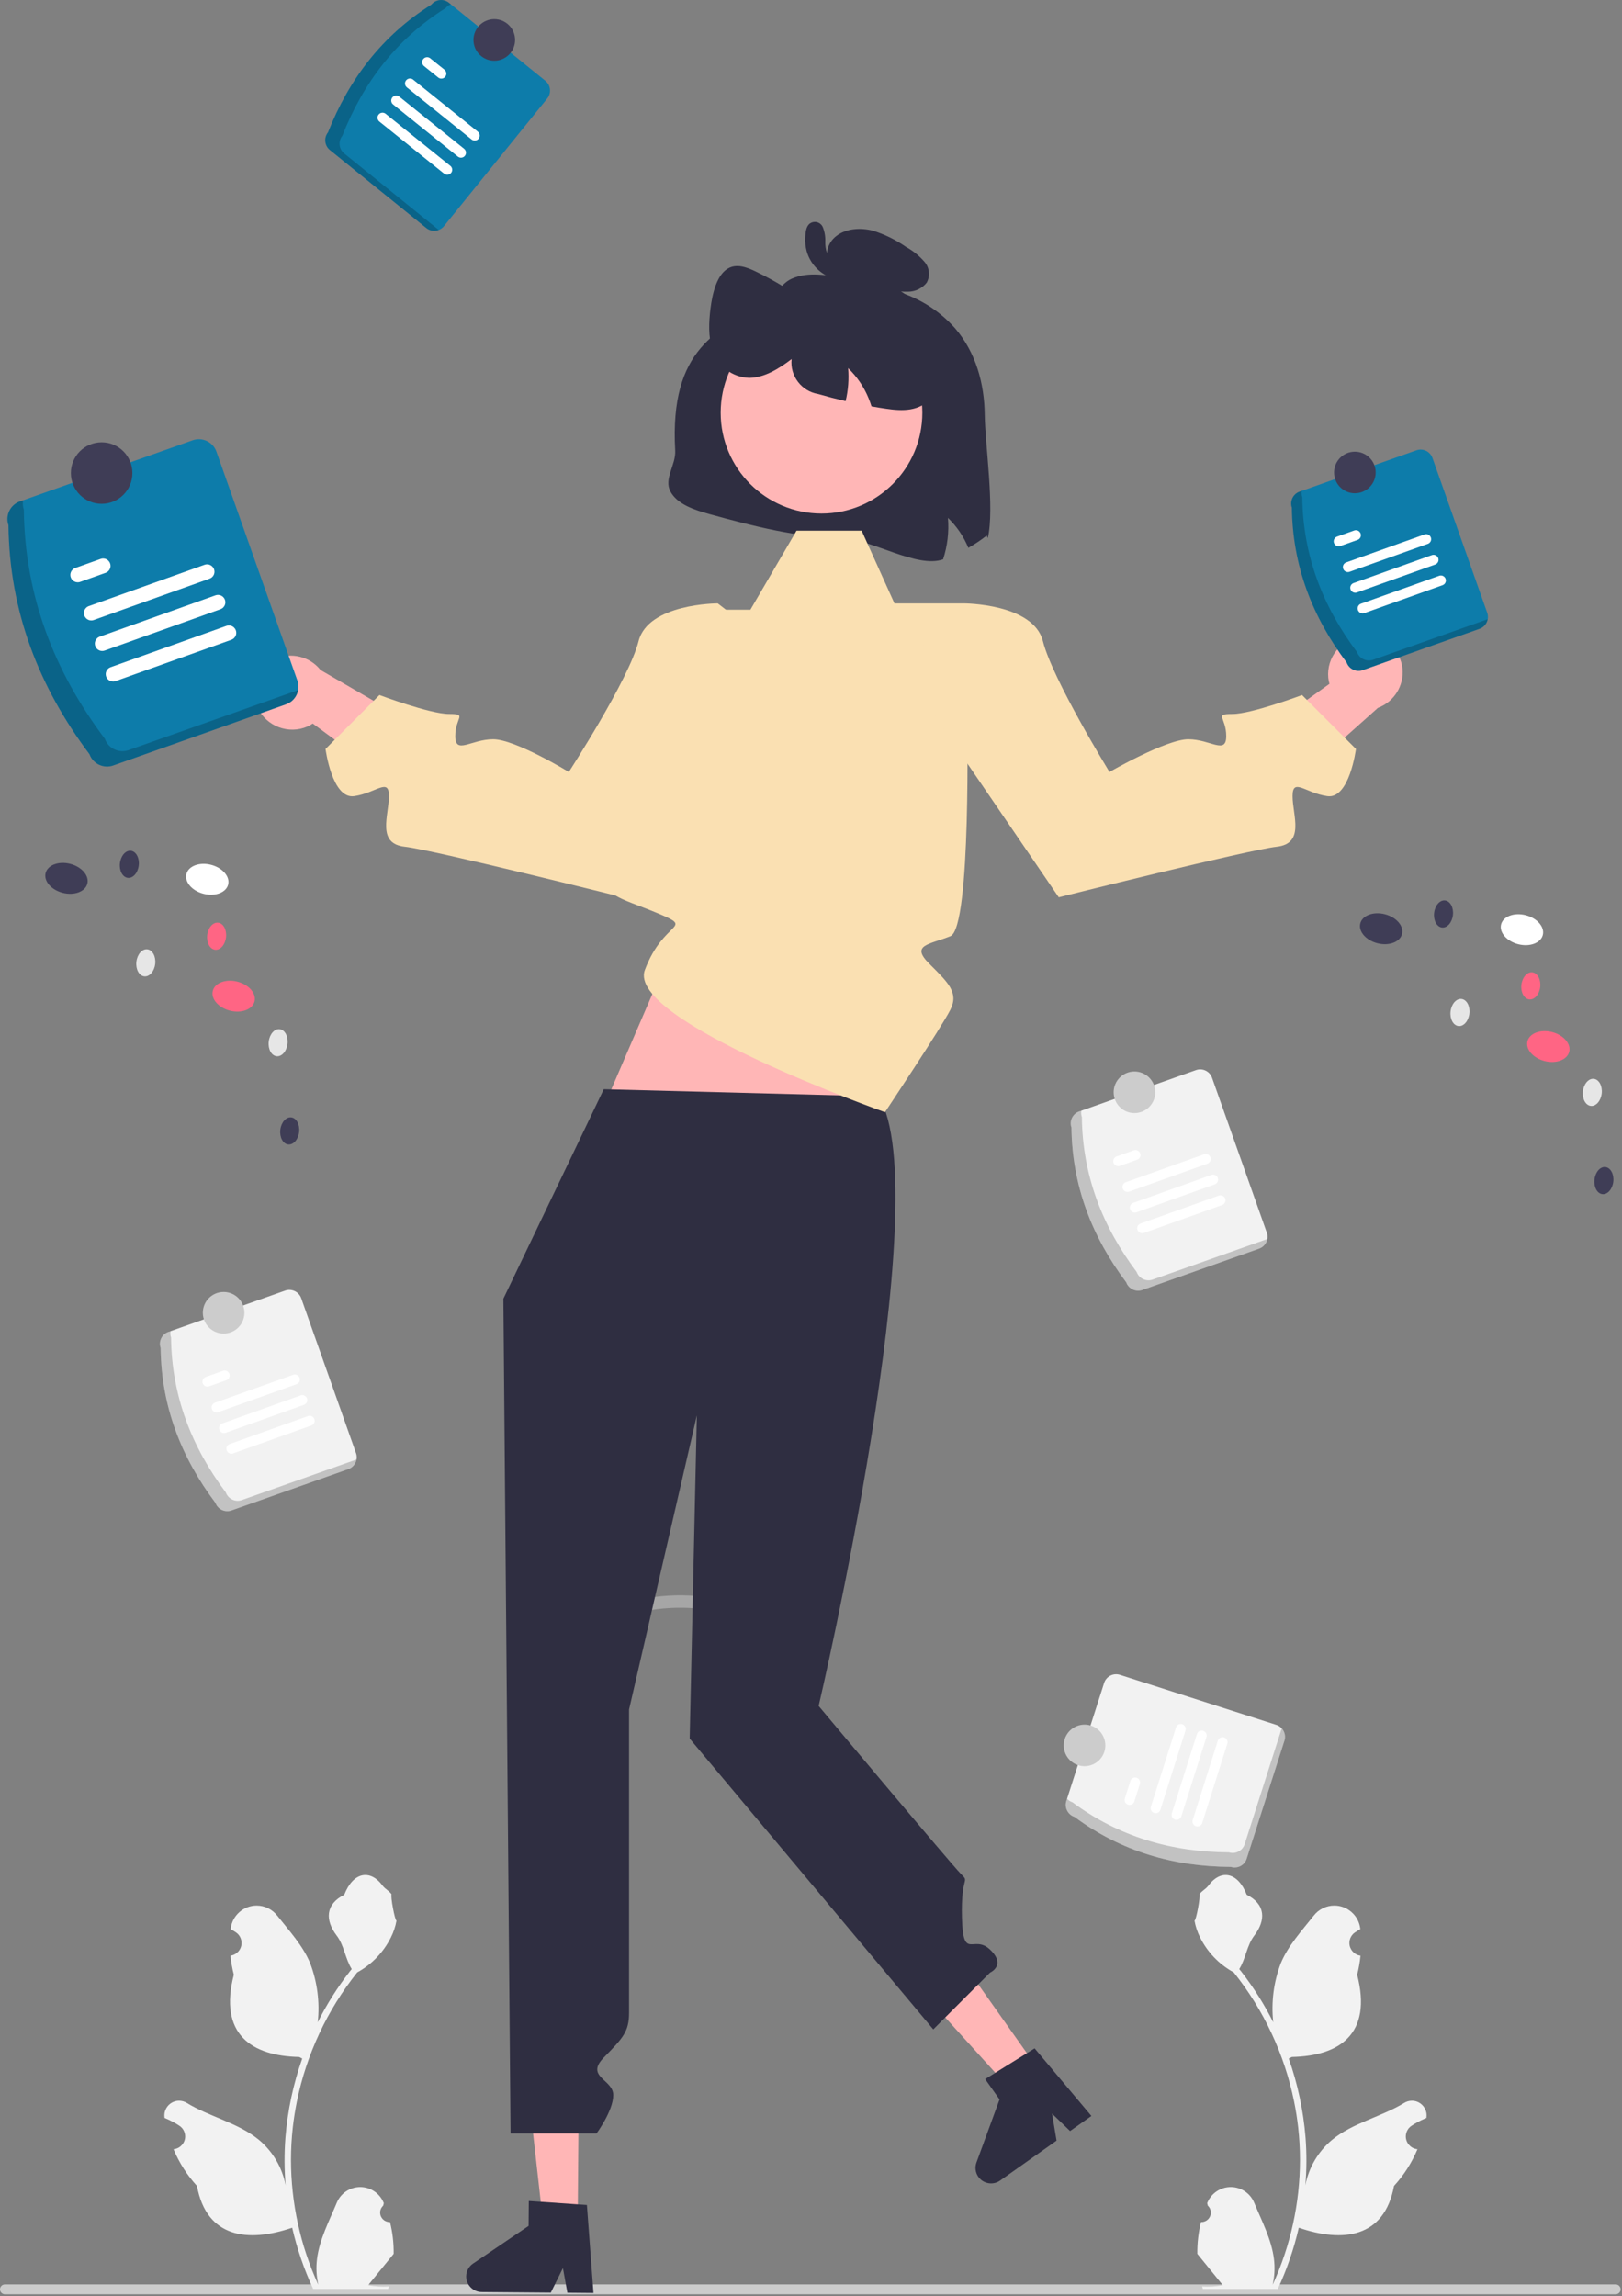 <?xml version="1.0" encoding="UTF-8" standalone="no"?>
<!DOCTYPE svg PUBLIC "-//W3C//DTD SVG 1.1//EN" "http://www.w3.org/Graphics/SVG/1.1/DTD/svg11.dtd">
<svg width="100%" height="100%" viewBox="0 0 390 552" version="1.1" xmlns="http://www.w3.org/2000/svg" xmlns:xlink="http://www.w3.org/1999/xlink" xml:space="preserve" xmlns:serif="http://www.serif.com/" style="fill-rule:evenodd;clip-rule:evenodd;stroke-linejoin:round;stroke-miterlimit:2;">
    <rect x="0" y="0" width="390" height="552" fill="#808080" stroke="none"/>
    <g transform="matrix(1,0,0,1,-405.165,-174.237)">
        <path d="M405.165,724.566L405.165,724.577C405.165,725.226 405.698,725.761 406.348,725.763L793.645,725.763C794.298,725.763 794.835,725.226 794.835,724.573C794.835,723.921 794.298,723.383 793.645,723.383L406.355,723.383C406.354,723.383 406.353,723.383 406.351,723.383C405.702,723.383 405.167,723.917 405.165,724.566Z" style="fill:rgb(204,204,204);fill-rule:nonzero;"/>
    </g>
    <g transform="matrix(1,0,0,1,-405.165,-174.237)">
        <path d="M559.937,561.593C564.156,560.74 568.478,560.505 572.765,560.897C573.585,560.891 574.258,560.218 574.265,559.397C574.248,558.581 573.581,557.914 572.765,557.897C568.208,557.502 563.618,557.773 559.14,558.7C558.491,558.88 558.039,559.474 558.039,560.146C558.039,560.97 558.717,561.647 559.54,561.647C559.674,561.647 559.808,561.629 559.937,561.593L559.937,561.593Z" style="fill:rgb(204,204,204);fill-opacity:0.5;fill-rule:nonzero;"/>
    </g>
    <g transform="matrix(1,0,0,1,-405.165,-174.237)">
        <path d="M456.961,535.5C448.712,524.528 443.945,512.259 443.789,498.271C443.239,496.712 444.067,494.977 445.625,494.423L473.741,484.475C475.3,483.925 477.036,484.754 477.589,486.312L490.762,523.541C491.311,525.1 490.483,526.835 488.925,527.388L460.809,537.337C459.25,537.886 457.514,537.058 456.961,535.5Z" style="fill:rgb(242,242,242);fill-rule:nonzero;"/>
    </g>
    <g transform="matrix(1,0,0,1,-405.165,-174.237)">
        <path d="M463.309,534.837C461.75,535.386 460.014,534.558 459.461,533C451.212,522.028 446.445,509.759 446.289,495.771C446.117,495.275 446.079,494.743 446.178,494.228L445.625,494.423C444.067,494.976 443.239,496.712 443.789,498.271C443.945,512.259 448.712,524.528 456.961,535.5C457.514,537.058 459.25,537.886 460.809,537.337L488.925,527.388C489.939,527.026 490.684,526.145 490.872,525.084L463.309,534.837Z" style="fill-opacity:0.2;fill-rule:nonzero;"/>
    </g>
    <g transform="matrix(1,0,0,1,-405.165,-174.237)">
        <path d="M476.481,506.971L457.658,513.69C457.529,513.736 457.393,513.76 457.255,513.76C456.597,513.76 456.056,513.219 456.056,512.561C456.056,512.055 456.376,511.601 456.852,511.431L475.675,504.713C475.803,504.667 475.939,504.644 476.075,504.644C476.733,504.644 477.274,505.185 477.274,505.843C477.274,506.348 476.956,506.801 476.481,506.971L476.481,506.971Z" style="fill:white;fill-rule:nonzero;"/>
    </g>
    <g transform="matrix(1,0,0,1,-405.165,-174.237)">
        <path d="M459.589,506.018L455.448,507.497C455.317,507.544 455.179,507.568 455.04,507.568C454.382,507.568 453.84,507.027 453.84,506.369C453.84,505.864 454.159,505.411 454.634,505.24L454.641,505.238L458.782,503.76C458.911,503.714 459.046,503.691 459.182,503.691C459.84,503.691 460.381,504.233 460.381,504.89C460.381,505.395 460.063,505.847 459.589,506.018Z" style="fill:white;fill-rule:nonzero;"/>
    </g>
    <g transform="matrix(1,0,0,1,-405.165,-174.237)">
        <path d="M480.026,516.901L461.203,523.62C461.075,523.665 460.939,523.689 460.803,523.689C460.146,523.689 459.604,523.147 459.604,522.49C459.604,521.985 459.922,521.532 460.397,521.361L479.22,514.643C479.35,514.596 479.487,514.572 479.625,514.572C480.283,514.572 480.824,515.113 480.824,515.771C480.824,516.275 480.507,516.727 480.033,516.899L480.026,516.901Z" style="fill:white;fill-rule:nonzero;"/>
    </g>
    <g transform="matrix(1,0,0,1,-405.165,-174.237)">
        <path d="M478.253,511.936L459.431,518.655C459.301,518.702 459.164,518.725 459.026,518.725C458.368,518.725 457.827,518.184 457.827,517.526C457.827,517.021 458.146,516.568 458.622,516.397L458.624,516.396L477.447,509.678C477.576,509.632 477.711,509.609 477.847,509.609C478.505,509.609 479.047,510.15 479.047,510.808C479.047,511.313 478.728,511.766 478.253,511.936L478.253,511.936Z" style="fill:white;fill-rule:nonzero;"/>
    </g>
    <circle cx="53.77" cy="315.572" r="5" style="fill:rgb(204,204,204);"/>
    <g transform="matrix(1,0,0,1,-405.165,-174.237)">
        <path d="M641.935,273.848C642.015,281.168 644.345,296.408 642.675,303.578L642.405,302.978C641.016,304.079 639.542,305.065 637.995,305.928C636.879,303.214 635.21,300.762 633.095,298.728C633.373,302.093 632.975,305.48 631.925,308.688C625.675,310.938 614.705,303.848 607.905,303.698C596.965,303.448 586.305,300.728 575.855,297.848C572.145,296.828 568.065,295.498 566.385,292.418C564.705,289.338 567.711,286.014 567.515,282.538C566.113,257.783 577.905,253.633 589.125,247.018C591.594,245.563 592.805,242.428 595.595,241.208C599.465,239.518 604.075,240.328 608.285,241.178C606.161,240.479 604.551,238.717 604.045,236.538C603.687,234.399 604.562,232.231 606.305,230.938C608.625,229.148 612.085,228.928 615.045,229.688C617.904,230.583 620.609,231.911 623.065,233.628C624.732,234.543 626.222,235.749 627.465,237.188C628.661,238.58 628.869,240.58 627.985,242.188C626.904,243.554 625.256,244.354 623.515,244.358C622.189,244.397 620.864,244.259 619.575,243.948C625.484,245.406 630.812,248.63 634.845,253.188C639.855,259.018 641.845,266.528 641.935,273.848Z" style="fill:rgb(47,46,65);fill-rule:nonzero;"/>
    </g>
    <g transform="matrix(1,0,0,1,-405.165,-174.237)">
        <path d="M467.135,344.393C469.236,348.853 474.581,350.857 479.096,348.878C479.537,348.676 479.961,348.439 480.363,348.167L506.112,367.085L520.308,357.397L482.233,335.295C479.661,332.058 475.196,330.952 471.41,332.615C468.282,334.025 466.261,337.152 466.261,340.584C466.261,341.822 466.525,343.046 467.034,344.176C467.066,344.248 467.1,344.321 467.135,344.393Z" style="fill:rgb(255,182,182);fill-rule:nonzero;"/>
    </g>
    <g transform="matrix(1,0,0,1,-405.165,-174.237)">
        <path d="M732.525,327.224C727.633,327.834 724.065,332.29 724.541,337.197C724.596,337.679 724.69,338.155 724.823,338.622L698.834,357.208L703.625,373.714L736.474,344.404C740.351,342.966 742.791,339.066 742.388,334.951C741.913,330.533 738.141,327.145 733.698,327.145C733.386,327.145 733.073,327.162 732.763,327.195C732.683,327.204 732.604,327.214 732.525,327.224Z" style="fill:rgb(255,182,182);fill-rule:nonzero;"/>
    </g>
    <path d="M138.897,533.902L130.527,533.831L126.823,500.797L139.175,500.901L138.897,533.902Z" style="fill:rgb(255,182,182);fill-rule:nonzero;"/>
    <g transform="matrix(1,0,0,1,-405.165,-174.237)">
        <path d="M517.254,721.447C517.238,723.499 518.912,725.202 520.964,725.222L537.604,725.361L540.517,719.456L541.587,725.391L547.865,725.448L546.28,704.28L544.095,704.135L535.185,703.52L532.311,703.328L532.26,709.317L518.893,718.384C517.878,719.073 517.264,720.22 517.254,721.447Z" style="fill:rgb(47,46,65);fill-rule:nonzero;"/>
    </g>
    <path d="M249.221,496.825L242.388,501.657L220.08,477.013L230.165,469.88L249.221,496.825Z" style="fill:rgb(255,182,182);fill-rule:nonzero;"/>
    <g transform="matrix(1,0,0,1,-405.165,-174.237)">
        <path d="M640.406,697.525C641.593,699.199 643.945,699.603 645.622,698.421L659.208,688.811L658.122,682.317L662.458,686.508L667.586,682.886L653.932,666.634L652.074,667.792L644.484,672.499L642.039,674.023L645.498,678.913L639.947,694.081C639.525,695.234 639.697,696.523 640.406,697.525Z" style="fill:rgb(47,46,65);fill-rule:nonzero;"/>
    </g>
    <path d="M145.174,266.074L169.485,209.619L225.481,209.619L209.33,268.537L145.174,266.074Z" style="fill:rgb(255,182,182);fill-rule:nonzero;"/>
    <g transform="matrix(1,0,0,1,-405.165,-174.237)">
        <path d="M498.937,708.392C498.902,708.393 498.867,708.394 498.833,708.394C497.588,708.394 496.563,707.37 496.563,706.125C496.563,705.492 496.828,704.888 497.292,704.458L497.448,703.84C497.427,703.791 497.407,703.741 497.386,703.692C496.433,701.442 494.217,699.974 491.774,699.974C489.315,699.974 487.086,701.462 486.144,703.734C484.306,708.162 481.965,712.597 481.389,717.28C481.135,719.349 481.242,721.447 481.705,723.48C477.387,714.06 475.144,703.821 475.13,693.459C475.129,690.859 475.274,688.26 475.563,685.676C475.802,683.558 476.133,681.454 476.557,679.366C478.872,668.035 483.842,657.414 491.058,648.376C494.55,646.471 497.375,643.54 499.151,639.98C499.794,638.7 500.249,637.334 500.501,635.924C500.107,635.975 499.015,629.975 499.312,629.607C498.763,628.774 497.78,628.359 497.181,627.546C494.198,623.503 490.089,624.209 487.944,629.704C483.362,632.016 483.318,635.852 486.129,639.541C487.918,641.887 488.164,645.063 489.734,647.575C489.572,647.782 489.404,647.982 489.243,648.189C486.291,651.985 483.718,656.06 481.562,660.358C482.086,655.543 481.46,650.673 479.735,646.148C477.987,641.931 474.71,638.379 471.825,634.733C470.636,633.207 468.806,632.313 466.872,632.313C463.719,632.313 461.031,634.688 460.641,637.816C460.635,637.87 460.629,637.924 460.623,637.977C461.052,638.219 461.472,638.476 461.882,638.747C462.736,639.318 463.25,640.28 463.25,641.307C463.25,642.819 462.136,644.119 460.641,644.349L460.578,644.359C460.731,645.903 461.001,647.434 461.386,648.938C457.684,663.254 465.676,668.468 477.087,668.702C477.339,668.831 477.584,668.961 477.836,669.083C475.67,675.224 474.31,681.62 473.793,688.111C473.5,691.941 473.517,695.788 473.845,699.614L473.825,699.479C472.999,695.224 470.728,691.383 467.399,688.609C462.453,684.546 455.466,683.05 450.131,679.784C449.561,679.419 448.898,679.224 448.222,679.224C446.284,679.224 444.689,680.819 444.689,682.757C444.689,682.912 444.699,683.067 444.719,683.221L444.741,683.364C445.536,683.688 446.311,684.061 447.06,684.481C447.488,684.723 447.908,684.98 448.318,685.251C449.172,685.822 449.687,686.784 449.687,687.811C449.687,689.323 448.572,690.623 447.077,690.853L447.015,690.863C446.969,690.869 446.931,690.876 446.885,690.882C448.244,694.127 450.152,697.114 452.524,699.711C454.839,712.208 464.78,713.394 475.414,709.755L475.421,709.755C476.587,714.825 478.278,719.76 480.465,724.481L498.485,724.481C498.55,724.281 498.608,724.074 498.666,723.874C496.998,723.979 495.324,723.879 493.68,723.577C495.017,721.936 496.354,720.283 497.691,718.642C497.721,718.612 497.749,718.579 497.775,718.545C498.453,717.706 499.138,716.872 499.816,716.033L499.816,716.032C499.852,713.458 499.557,710.89 498.937,708.392L498.937,708.392Z" style="fill:rgb(242,242,242);fill-rule:nonzero;"/>
    </g>
    <g transform="matrix(1,0,0,1,-405.165,-174.237)">
        <path d="M693.932,708.392C693.967,708.393 694.002,708.394 694.037,708.394C695.282,708.394 696.306,707.37 696.306,706.125C696.306,705.492 696.042,704.888 695.577,704.458L695.422,703.84C695.442,703.791 695.463,703.741 695.483,703.692C696.436,701.442 698.652,699.974 701.095,699.974C703.554,699.974 705.783,701.462 706.725,703.734C708.563,708.162 710.904,712.597 711.48,717.28C711.734,719.349 711.627,721.447 711.164,723.48C715.482,714.06 717.725,703.821 717.739,693.459C717.74,690.859 717.596,688.26 717.306,685.676C717.067,683.558 716.736,681.454 716.312,679.366C713.997,668.035 709.027,657.414 701.812,648.376C698.319,646.471 695.494,643.54 693.719,639.98C693.075,638.7 692.621,637.334 692.369,635.924C692.763,635.975 693.854,629.975 693.557,629.607C694.106,628.774 695.089,628.359 695.689,627.546C698.671,623.503 702.78,624.209 704.925,629.704C709.507,632.016 709.551,635.852 706.74,639.541C704.951,641.887 704.705,645.063 703.136,647.575C703.297,647.782 703.465,647.982 703.627,648.189C706.578,651.985 709.151,656.06 711.308,660.358C710.783,655.544 711.409,650.673 713.134,646.148C714.882,641.931 718.159,638.379 721.044,634.733C722.233,633.207 724.063,632.313 725.997,632.313C729.15,632.313 731.839,634.688 732.228,637.816C732.234,637.87 732.24,637.924 732.246,637.978C731.817,638.219 731.398,638.476 730.987,638.747C730.133,639.318 729.619,640.28 729.619,641.307C729.619,642.819 730.733,644.119 732.228,644.349L732.291,644.359C732.138,645.904 731.868,647.434 731.484,648.938C735.185,663.254 727.193,668.468 715.782,668.702C715.53,668.831 715.285,668.961 715.033,669.083C717.2,675.224 718.559,681.62 719.076,688.111C719.369,691.941 719.352,695.788 719.024,699.614L719.044,699.479C719.87,695.224 722.141,691.383 725.47,688.609C730.416,684.546 737.403,683.05 742.739,679.784C743.308,679.419 743.971,679.224 744.647,679.224C746.586,679.224 748.18,680.819 748.18,682.757C748.18,682.912 748.17,683.067 748.15,683.221L748.128,683.364C747.333,683.688 746.558,684.061 745.809,684.481C745.381,684.723 744.961,684.98 744.551,685.251C743.697,685.822 743.182,686.784 743.182,687.811C743.182,689.323 744.297,690.623 745.792,690.853L745.855,690.863C745.9,690.869 745.939,690.876 745.984,690.882C744.625,694.127 742.717,697.114 740.345,699.711C738.03,712.208 728.089,713.394 717.455,709.755L717.448,709.755C716.282,714.825 714.591,719.76 712.404,724.481L694.384,724.481C694.319,724.281 694.261,724.074 694.203,723.874C695.871,723.979 697.546,723.879 699.189,723.577C697.852,721.936 696.515,720.283 695.178,718.642C695.148,718.612 695.12,718.579 695.094,718.545C694.416,717.706 693.731,716.872 693.053,716.033L693.053,716.032C693.017,713.458 693.312,710.89 693.932,708.392L693.932,708.392Z" style="fill:rgb(242,242,242);fill-rule:nonzero;"/>
    </g>
    <g transform="matrix(1,0,0,1,-405.165,-174.237)">
        <path d="M550.339,436.071L526.202,486.423L527.925,687.08L548.599,687.08C548.599,687.08 552.619,681.659 552.619,677.86C552.619,674.062 545.781,673.511 550.339,668.848C554.898,664.186 556.417,662.666 556.417,658.108L556.417,585.184L572.718,514.492L570.995,592.166L629.57,662.075L643.215,648.43C643.215,648.43 647.205,646.672 643.215,642.894C639.224,639.116 636.736,645.788 636.461,635.235C636.186,624.681 638.465,626.961 636.186,624.681C633.907,622.402 602.005,584.32 602.005,584.32C602.005,584.32 630.868,461.346 616.433,437.795L550.339,436.071Z" style="fill:rgb(47,46,65);fill-rule:nonzero;"/>
    </g>
    <g transform="matrix(1,0,0,1,-405.165,-174.237)">
        <path d="M617.953,441.593C617.953,441.593 555.657,419.562 560.216,407.407C564.774,395.252 572.431,397.591 563.284,393.762C554.138,389.934 548.078,389.174 553.767,383.856C559.456,378.538 567.813,373.22 567.813,367.902C567.813,362.585 574.65,320.801 574.65,320.801L585.595,320.801L596.681,301.808L612.342,301.808L620.232,319.282L636.892,319.282L637.705,345.871C637.705,345.871 638.782,397.238 633.685,399.283C628.589,401.329 624.03,401.329 628.589,405.887C633.147,410.446 635.743,412.803 633.685,416.942C631.627,421.081 617.953,441.593 617.953,441.593Z" style="fill:rgb(250,224,178);fill-rule:nonzero;"/>
    </g>
    <g transform="matrix(1,0,0,1,-405.165,-174.237)">
        <path d="M627.069,326.878L636.891,319.282C636.891,319.282 653.659,319.282 655.938,328.398C658.217,337.514 671.935,359.808 671.935,359.808C671.935,359.808 685.566,351.949 690.884,351.949C696.202,351.949 700.001,355.747 700.001,351.189C700.001,346.631 696.962,345.871 701.52,345.871C706.078,345.871 718.233,341.313 718.233,341.313L731.199,354.279C731.199,354.279 729.629,366.383 724.311,365.623C718.993,364.864 715.954,361.065 715.954,365.623C715.954,370.181 718.993,377.019 712.156,377.779C705.318,378.538 659.736,389.934 659.736,389.934L628.589,344.352L627.069,326.878Z" style="fill:rgb(250,224,178);fill-rule:nonzero;"/>
    </g>
    <g transform="matrix(1,0,0,1,-405.165,-174.237)">
        <path d="M587.565,326.878L577.743,319.282C577.743,319.282 560.975,319.282 558.696,328.398C556.417,337.514 541.935,359.808 541.935,359.808C541.935,359.808 529.068,351.949 523.75,351.949C518.432,351.949 514.634,355.747 514.634,351.189C514.634,346.631 517.672,345.871 513.114,345.871C508.556,345.871 496.401,341.313 496.401,341.313L483.435,354.279C483.435,354.279 485.005,366.383 490.323,365.623C495.641,364.864 498.68,361.065 498.68,365.623C498.68,370.181 495.641,377.019 502.478,377.778C509.316,378.538 554.898,389.934 554.898,389.934L586.045,344.352L587.565,326.878Z" style="fill:rgb(250,224,178);fill-rule:nonzero;"/>
    </g>
    <circle cx="197.526" cy="99.202" r="24.244" style="fill:rgb(255,182,182);"/>
    <g transform="matrix(1,0,0,1,-405.165,-174.237)">
        <path d="M629.145,269.778C626.295,273.228 622.055,273.048 618.285,272.498C617.095,272.328 615.905,272.138 614.715,271.918C614.505,271.248 614.265,270.578 613.995,269.928C612.879,267.214 611.21,264.762 609.095,262.728C609.317,265.387 609.111,268.065 608.485,270.658C606.275,270.148 604.075,269.578 601.885,268.948C597.884,268.298 595.058,264.577 595.505,260.548C592.355,262.948 588.925,265.028 585.325,265.068C581.171,264.96 577.547,262.139 576.425,258.138C575.445,255.138 575.595,251.678 575.995,248.438C576.475,244.588 577.555,240.358 580.155,238.808C582.245,237.548 584.655,238.448 586.805,239.468C591.541,241.742 596.032,244.496 600.205,247.688L600.255,248.738C601.335,243.568 604.905,239.578 608.795,239.178C611.415,238.918 613.975,240.128 616.445,241.348C619.673,242.773 622.675,244.663 625.355,246.958C628.382,249.712 630.485,253.334 631.375,257.328C632.305,261.658 631.605,266.798 629.145,269.778Z" style="fill:rgb(47,46,65);fill-rule:nonzero;"/>
    </g>
    <g transform="matrix(1,0,0,1,-405.165,-174.237)">
        <path d="M605.145,236.132C605.394,236.153 604.783,236.013 604.982,236.096C604.884,236.052 604.791,236 604.702,235.94C604.687,235.93 604.49,235.771 604.619,235.882C604.322,235.651 604.099,235.339 603.975,234.984C603.7,234.121 603.572,233.218 603.596,232.313C603.646,231.123 603.443,229.936 603.001,228.83C602.671,228.075 601.921,227.585 601.096,227.585C600.592,227.585 600.105,227.768 599.726,228.1C598.908,228.902 598.843,230.258 598.785,231.336C598.723,232.456 598.841,233.578 599.136,234.659C599.643,236.437 600.657,238.03 602.054,239.242C603.667,240.655 605.693,241.51 607.829,241.681C608.647,241.662 609.31,240.984 609.31,240.166C609.31,239.777 609.16,239.402 608.89,239.12L606.206,236.572C605.925,236.291 605.543,236.132 605.145,236.132C604.322,236.132 603.645,236.809 603.645,237.632C603.645,238.03 603.803,238.412 604.085,238.693L606.769,241.241L607.829,238.681C607.386,238.641 606.949,238.551 606.526,238.414C606.067,238.287 605.629,238.095 605.224,237.844C604.828,237.626 604.456,237.367 604.116,237.069C603.898,236.877 603.69,236.675 603.493,236.463C603.421,236.386 603.351,236.307 603.282,236.227C603.287,236.233 603,235.872 603.123,236.037C602.813,235.613 602.543,235.16 602.317,234.686C602.237,234.518 602.171,234.343 602.12,234.165C602.025,233.87 601.947,233.571 601.887,233.268C601.773,232.631 601.739,231.982 601.785,231.336C601.798,231.062 601.825,230.79 601.867,230.519C601.904,230.376 601.932,230.23 601.95,230.084C601.956,229.72 601.901,230.278 601.711,230.363L600.954,230.568C600.704,230.548 600.477,230.414 600.337,230.207C600.305,230.082 600.314,230.104 600.364,230.273C600.42,230.472 600.465,230.675 600.496,230.88C600.553,231.355 600.587,231.834 600.596,232.313C600.606,233.328 600.724,234.34 600.948,235.33C601.378,237.365 603.077,238.905 605.145,239.132C605.966,239.126 606.639,238.453 606.645,237.632C606.629,236.816 605.962,236.149 605.145,236.132Z" style="fill:rgb(47,46,65);fill-rule:nonzero;"/>
    </g>
    <g transform="matrix(1,0,0,1,-405.165,-174.237)">
        <path d="M728.961,333.5C720.712,322.528 715.945,310.259 715.789,296.271C715.239,294.712 716.067,292.976 717.625,292.423L745.741,282.475C747.3,281.925 749.036,282.754 749.589,284.311L762.762,321.541C763.311,323.1 762.483,324.835 760.925,325.388L732.809,335.337C731.25,335.886 729.514,335.058 728.961,333.5Z" style="fill:rgb(13,124,170);fill-rule:nonzero;"/>
    </g>
    <g transform="matrix(1,0,0,1,-405.165,-174.237)">
        <path d="M735.309,332.837C733.75,333.386 732.014,332.558 731.461,331C723.212,320.028 718.445,307.759 718.289,293.771C718.117,293.275 718.079,292.743 718.178,292.228L717.625,292.423C716.067,292.976 715.239,294.712 715.789,296.271C715.945,310.259 720.712,322.528 728.961,333.5C729.514,335.058 731.25,335.886 732.809,335.337L760.925,325.388C761.939,325.026 762.684,324.145 762.872,323.084L735.309,332.837Z" style="fill-opacity:0.2;fill-rule:nonzero;"/>
    </g>
    <g transform="matrix(1,0,0,1,-405.165,-174.237)">
        <path d="M748.481,304.971L729.658,311.69C729.529,311.736 729.393,311.76 729.255,311.76C728.597,311.76 728.056,311.219 728.056,310.561C728.056,310.055 728.376,309.601 728.852,309.431L747.675,302.713C747.804,302.666 747.941,302.643 748.078,302.643C748.736,302.643 749.277,303.184 749.277,303.842C749.277,304.348 748.957,304.801 748.481,304.971Z" style="fill:white;fill-rule:nonzero;"/>
    </g>
    <g transform="matrix(1,0,0,1,-405.165,-174.237)">
        <path d="M731.589,304.018L727.448,305.497C727.318,305.543 727.181,305.567 727.043,305.567C726.385,305.567 725.844,305.026 725.844,304.368C725.844,303.863 726.163,303.409 726.639,303.239L726.641,303.238L730.782,301.76C730.911,301.714 731.047,301.69 731.184,301.69C731.842,301.69 732.384,302.232 732.384,302.89C732.384,303.395 732.064,303.848 731.589,304.018L731.589,304.018Z" style="fill:white;fill-rule:nonzero;"/>
    </g>
    <g transform="matrix(1,0,0,1,-405.165,-174.237)">
        <path d="M752.026,314.901L733.203,321.62C733.073,321.667 732.936,321.69 732.798,321.69C732.141,321.69 731.599,321.149 731.599,320.491C731.599,319.986 731.918,319.533 732.394,319.362L732.397,319.361L751.219,312.643C751.348,312.597 751.484,312.573 751.621,312.573C752.279,312.573 752.821,313.115 752.821,313.772C752.821,314.278 752.501,314.731 752.026,314.901Z" style="fill:white;fill-rule:nonzero;"/>
    </g>
    <g transform="matrix(1,0,0,1,-405.165,-174.237)">
        <path d="M750.254,309.936L731.431,316.655C731.301,316.702 731.164,316.725 731.026,316.725C730.368,316.725 729.827,316.184 729.827,315.526C729.827,315.021 730.146,314.568 730.622,314.397L730.624,314.396L749.447,307.678C749.577,307.631 749.714,307.607 749.852,307.607C750.51,307.607 751.051,308.149 751.051,308.807C751.051,309.312 750.732,309.765 750.256,309.935L750.254,309.936Z" style="fill:white;fill-rule:nonzero;"/>
    </g>
    <circle cx="325.77" cy="113.572" r="5" style="fill:rgb(63,61,86);"/>
    <g transform="matrix(1,0,0,1,-405.165,-174.237)">
        <path d="M484.036,206.056C489.072,193.286 497.035,182.805 508.874,175.354C509.916,174.07 511.828,173.868 513.114,174.906L536.301,193.665C537.585,194.706 537.787,196.618 536.749,197.905L511.911,228.606C510.87,229.89 508.957,230.092 507.671,229.054L484.484,210.296C483.2,209.255 482.998,207.342 484.036,206.056Z" style="fill:rgb(13,124,170);fill-rule:nonzero;"/>
    </g>
    <g transform="matrix(1,0,0,1,-405.165,-174.237)">
        <path d="M487.923,211.119C486.638,210.077 486.437,208.165 487.475,206.879C492.511,194.109 500.473,183.627 512.313,176.177C512.645,175.771 513.079,175.46 513.571,175.275L513.114,174.906C511.828,173.868 509.916,174.07 508.874,175.354C497.035,182.804 489.072,193.286 484.036,206.056C482.998,207.342 483.2,209.255 484.484,210.296L507.671,229.054C508.51,229.729 509.651,229.902 510.653,229.508L487.923,211.119Z" style="fill-opacity:0.2;fill-rule:nonzero;"/>
    </g>
    <g transform="matrix(1,0,0,1,-405.165,-174.237)">
        <path d="M518.562,207.768L502.989,195.241C502.708,195.013 502.544,194.67 502.544,194.308C502.544,193.65 503.085,193.109 503.743,193.109C504.015,193.109 504.28,193.202 504.492,193.372L520.065,205.899C520.346,206.127 520.51,206.47 520.51,206.832C520.51,207.489 519.969,208.031 519.311,208.031C519.039,208.031 518.774,207.938 518.562,207.768L518.562,207.768Z" style="fill:white;fill-rule:nonzero;"/>
    </g>
    <g transform="matrix(1,0,0,1,-405.165,-174.237)">
        <path d="M510.537,192.873L507.111,190.117C506.83,189.889 506.667,189.546 506.667,189.185C506.667,188.527 507.208,187.986 507.866,187.986C508.138,187.986 508.402,188.078 508.614,188.248L512.04,191.004C512.321,191.232 512.485,191.574 512.485,191.936C512.485,192.594 511.943,193.135 511.286,193.135C511.014,193.135 510.749,193.043 510.537,192.873L510.537,192.873Z" style="fill:white;fill-rule:nonzero;"/>
    </g>
    <g transform="matrix(1,0,0,1,-405.165,-174.237)">
        <path d="M511.953,215.983L496.38,203.456C496.099,203.229 495.935,202.886 495.935,202.524C495.935,201.866 496.476,201.325 497.134,201.325C497.407,201.325 497.671,201.417 497.884,201.588L513.456,214.115C513.737,214.342 513.9,214.685 513.9,215.046C513.9,215.704 513.359,216.246 512.701,216.246C512.429,216.246 512.165,216.153 511.953,215.983L511.953,215.983Z" style="fill:white;fill-rule:nonzero;"/>
    </g>
    <g transform="matrix(1,0,0,1,-405.165,-174.237)">
        <path d="M515.257,211.876L499.685,199.349C499.4,199.121 499.235,198.776 499.235,198.412C499.235,197.754 499.776,197.213 500.434,197.213C500.706,197.213 500.97,197.306 501.183,197.476L501.188,197.48L516.761,210.007C517.045,210.234 517.211,210.579 517.211,210.943C517.211,211.601 516.669,212.143 516.011,212.143C515.739,212.143 515.475,212.05 515.262,211.88L515.257,211.876L515.257,211.876Z" style="fill:white;fill-rule:nonzero;"/>
    </g>
    <circle cx="118.845" cy="9.599" r="5" style="fill:rgb(63,61,86);"/>
    <g transform="matrix(1,0,0,1,-405.165,-174.237)">
        <path d="M426.683,355.537C414.482,339.309 407.43,321.16 407.199,300.47C406.386,298.164 407.611,295.597 409.915,294.779L451.503,280.064C453.809,279.251 456.376,280.476 457.195,282.78L476.679,337.848C477.492,340.154 476.267,342.721 473.962,343.539L432.375,358.254C430.068,359.067 427.502,357.842 426.683,355.537Z" style="fill:rgb(13,124,170);fill-rule:nonzero;"/>
    </g>
    <g transform="matrix(1,0,0,1,-405.165,-174.237)">
        <path d="M436.072,354.556C433.766,355.369 431.199,354.144 430.381,351.839C418.18,335.611 411.128,317.463 410.897,296.772C410.642,296.039 410.586,295.251 410.734,294.489L409.915,294.779C407.611,295.597 406.386,298.164 407.199,300.47C407.43,321.16 414.482,339.308 426.683,355.537C427.501,357.842 430.068,359.067 432.375,358.254L473.962,343.539C475.462,343.002 476.564,341.699 476.842,340.131L436.072,354.556Z" style="fill-opacity:0.2;fill-rule:nonzero;"/>
    </g>
    <g transform="matrix(1,0,0,1,-405.165,-174.237)">
        <path d="M455.556,313.339L427.715,323.277C427.522,323.347 427.318,323.382 427.113,323.382C426.14,323.382 425.34,322.582 425.34,321.609C425.34,320.859 425.815,320.186 426.522,319.936L454.363,309.998C454.555,309.93 454.757,309.895 454.96,309.895C455.933,309.895 456.733,310.696 456.733,311.669C456.733,312.417 456.26,313.088 455.556,313.339Z" style="fill:white;fill-rule:nonzero;"/>
    </g>
    <g transform="matrix(1,0,0,1,-405.165,-174.237)">
        <path d="M430.57,311.93L424.445,314.116C424.255,314.183 424.055,314.218 423.853,314.218C422.88,314.218 422.079,313.417 422.079,312.444C422.079,311.698 422.55,311.028 423.252,310.775L429.377,308.589C429.567,308.522 429.767,308.487 429.968,308.487C430.941,308.487 431.742,309.288 431.742,310.261C431.742,311.007 431.272,311.677 430.57,311.93Z" style="fill:white;fill-rule:nonzero;"/>
    </g>
    <g transform="matrix(1,0,0,1,-405.165,-174.237)">
        <path d="M460.799,328.027L432.957,337.965C432.766,338.033 432.564,338.068 432.361,338.068C431.388,338.068 430.587,337.268 430.587,336.295C430.587,335.547 431.06,334.876 431.765,334.624L459.606,324.686C459.798,324.618 459.999,324.583 460.203,324.583C461.176,324.583 461.976,325.384 461.976,326.357C461.976,327.105 461.503,327.776 460.799,328.027Z" style="fill:white;fill-rule:nonzero;"/>
    </g>
    <g transform="matrix(1,0,0,1,-405.165,-174.237)">
        <path d="M458.177,320.683L430.336,330.621C430.145,330.69 429.943,330.724 429.74,330.724C428.767,330.724 427.966,329.924 427.966,328.951C427.966,328.203 428.439,327.532 429.143,327.28L456.985,317.342C457.176,317.274 457.378,317.239 457.581,317.239C458.554,317.239 459.355,318.04 459.355,319.013C459.355,319.761 458.882,320.432 458.177,320.683Z" style="fill:white;fill-rule:nonzero;"/>
    </g>
    <circle cx="24.437" cy="113.716" r="7.396" style="fill:rgb(63,61,86);"/>
    <g transform="matrix(1,0,0,1,-405.165,-174.237)">
        <path d="M701.123,623.022C687.396,622.953 674.743,619.326 663.51,610.988C661.936,610.483 661.055,608.773 661.557,607.198L670.646,578.792C671.151,577.218 672.861,576.338 674.436,576.84L712.049,588.874C713.623,589.379 714.503,591.089 714.001,592.664L704.913,621.07C704.407,622.644 702.698,623.524 701.123,623.022Z" style="fill:rgb(242,242,242);fill-rule:nonzero;"/>
    </g>
    <g transform="matrix(1,0,0,1,-405.165,-174.237)">
        <path d="M704.435,617.567C703.929,619.141 702.22,620.021 700.645,619.519C686.918,619.45 674.264,615.823 663.032,607.485C662.533,607.322 662.086,607.03 661.736,606.639L661.558,607.198C661.056,608.773 661.936,610.483 663.51,610.988C674.743,619.326 687.396,622.953 701.123,623.022C702.698,623.524 704.407,622.644 704.913,621.07L714.001,592.664C714.326,591.637 714.075,590.511 713.344,589.72L704.435,617.567Z" style="fill-opacity:0.2;fill-rule:nonzero;"/>
    </g>
    <g transform="matrix(1,0,0,1,-405.165,-174.237)">
        <path d="M690.216,590.22L684.179,609.273C684.023,609.773 683.557,610.116 683.033,610.116C682.376,610.116 681.834,609.575 681.834,608.917C681.834,608.795 681.853,608.674 681.889,608.557L681.892,608.548L687.93,589.496C688.089,589.002 688.552,588.664 689.071,588.664C689.729,588.664 690.27,589.206 690.27,589.864C690.27,589.985 690.252,590.105 690.216,590.22Z" style="fill:white;fill-rule:nonzero;"/>
    </g>
    <g transform="matrix(1,0,0,1,-405.165,-174.237)">
        <path d="M679.238,603.095L677.91,607.286C677.754,607.785 677.288,608.128 676.765,608.128C676.107,608.128 675.566,607.586 675.566,606.928C675.566,606.807 675.584,606.687 675.62,606.571L675.623,606.562L676.952,602.37C677.108,601.871 677.573,601.528 678.096,601.528C678.754,601.528 679.295,602.07 679.295,602.728C679.295,602.849 679.277,602.969 679.241,603.085L679.238,603.095Z" style="fill:white;fill-rule:nonzero;"/>
    </g>
    <g transform="matrix(1,0,0,1,-405.165,-174.237)">
        <path d="M700.267,593.406L694.23,612.458C694.074,612.957 693.608,613.299 693.085,613.299C692.427,613.299 691.886,612.758 691.886,612.1C691.886,611.979 691.904,611.858 691.94,611.743L691.943,611.733L697.981,592.681C698.136,592.181 698.602,591.837 699.126,591.837C699.784,591.837 700.325,592.378 700.325,593.036C700.325,593.158 700.307,593.28 700.27,593.396L700.267,593.406Z" style="fill:white;fill-rule:nonzero;"/>
    </g>
    <g transform="matrix(1,0,0,1,-405.165,-174.237)">
        <path d="M695.242,591.813L689.204,610.865C689.049,611.365 688.583,611.708 688.059,611.708C687.401,611.708 686.86,611.167 686.86,610.509C686.86,610.387 686.878,610.266 686.915,610.15L686.918,610.141L692.955,591.089C693.111,590.589 693.577,590.247 694.1,590.247C694.758,590.247 695.299,590.788 695.299,591.446C695.299,591.567 695.281,591.688 695.245,591.804L695.242,591.813Z" style="fill:white;fill-rule:nonzero;"/>
    </g>
    <circle cx="260.77" cy="419.572" r="5" style="fill:rgb(204,204,204);"/>
    <g transform="matrix(0.246,-0.969,0.969,0.246,-208.713,872.833)">
        <ellipse cx="770.986" cy="397.311" rx="3.601" ry="5.177" style="fill:white;"/>
    </g>
    <g transform="matrix(0.246,-0.969,0.969,0.246,-234.032,839.861)">
        <ellipse cx="737.142" cy="397.093" rx="3.601" ry="5.177" style="fill:rgb(63,61,86);"/>
    </g>
    <g transform="matrix(0.246,-0.969,0.969,0.246,-231.141,900.17)">
        <ellipse cx="777.337" cy="425.39" rx="3.601" ry="5.177" style="fill:rgb(255,101,132);"/>
    </g>
    <g transform="matrix(0.111,-0.994,0.994,0.111,-138.979,997.341)">
        <ellipse cx="787.982" cy="436.996" rx="3.272" ry="2.276" style="fill:rgb(230,230,230);"/>
    </g>
    <g transform="matrix(0.111,-0.994,0.994,0.111,-157.582,1018.96)">
        <ellipse cx="790.765" cy="458.204" rx="3.272" ry="2.276" style="fill:rgb(63,61,86);"/>
    </g>
    <g transform="matrix(0.111,-0.994,0.994,0.111,-148.174,948.646)">
        <ellipse cx="756.165" cy="417.788" rx="3.272" ry="2.276" style="fill:rgb(230,230,230);"/>
    </g>
    <g transform="matrix(0.111,-0.994,0.994,0.111,-126.675,959.884)">
        <ellipse cx="773.197" cy="411.39" rx="3.272" ry="2.276" style="fill:rgb(255,101,132);"/>
    </g>
    <g transform="matrix(0.111,-0.994,0.994,0.111,-128.147,923.665)">
        <ellipse cx="752.215" cy="394.103" rx="3.272" ry="2.276" style="fill:rgb(63,61,86);"/>
    </g>
    <g transform="matrix(0.246,-0.969,0.969,0.246,-435.453,557.464)">
        <ellipse cx="454.986" cy="385.311" rx="3.601" ry="5.177" style="fill:white;"/>
    </g>
    <g transform="matrix(0.246,-0.969,0.969,0.246,-460.772,524.493)">
        <ellipse cx="421.142" cy="385.093" rx="3.601" ry="5.177" style="fill:rgb(63,61,86);"/>
    </g>
    <g transform="matrix(0.246,-0.969,0.969,0.246,-457.881,584.801)">
        <ellipse cx="461.337" cy="413.39" rx="3.601" ry="5.177" style="fill:rgb(255,101,132);"/>
    </g>
    <g transform="matrix(0.111,-0.994,0.994,0.111,-407.962,672.628)">
        <ellipse cx="471.982" cy="424.996" rx="3.272" ry="2.276" style="fill:rgb(230,230,230);"/>
    </g>
    <g transform="matrix(0.111,-0.994,0.994,0.111,-426.565,694.247)">
        <ellipse cx="474.765" cy="446.204" rx="3.272" ry="2.276" style="fill:rgb(63,61,86);"/>
    </g>
    <g transform="matrix(0.111,-0.994,0.994,0.111,-417.157,623.933)">
        <ellipse cx="440.165" cy="405.788" rx="3.272" ry="2.276" style="fill:rgb(230,230,230);"/>
    </g>
    <g transform="matrix(0.111,-0.994,0.994,0.111,-395.658,635.171)">
        <ellipse cx="457.197" cy="399.39" rx="3.272" ry="2.276" style="fill:rgb(255,101,132);"/>
    </g>
    <g transform="matrix(0.111,-0.994,0.994,0.111,-397.131,598.952)">
        <ellipse cx="436.215" cy="382.103" rx="3.272" ry="2.276" style="fill:rgb(63,61,86);"/>
    </g>
    <g transform="matrix(1,0,0,1,-405.165,-174.237)">
        <path d="M675.961,482.5C667.712,471.528 662.945,459.259 662.789,445.271C662.239,443.712 663.067,441.976 664.625,441.423L692.741,431.475C694.3,430.925 696.036,431.754 696.589,433.311L709.762,470.541C710.311,472.1 709.483,473.835 707.925,474.388L679.809,484.337C678.25,484.886 676.514,484.058 675.961,482.5Z" style="fill:rgb(242,242,242);fill-rule:nonzero;"/>
    </g>
    <g transform="matrix(1,0,0,1,-405.165,-174.237)">
        <path d="M682.309,481.837C680.75,482.386 679.014,481.558 678.461,480C670.212,469.028 665.445,456.759 665.289,442.771C665.117,442.275 665.079,441.743 665.178,441.228L664.625,441.423C663.067,441.976 662.239,443.712 662.789,445.271C662.945,459.259 667.712,471.528 675.961,482.5C676.514,484.058 678.25,484.886 679.809,484.337L707.925,474.388C708.939,474.026 709.684,473.145 709.872,472.084L682.309,481.837Z" style="fill-opacity:0.2;fill-rule:nonzero;"/>
    </g>
    <g transform="matrix(1,0,0,1,-405.165,-174.237)">
        <path d="M695.481,453.971L676.658,460.69C676.529,460.736 676.393,460.76 676.255,460.76C675.597,460.76 675.056,460.219 675.056,459.561C675.056,459.055 675.376,458.601 675.852,458.431L694.675,451.713C694.804,451.666 694.941,451.643 695.078,451.643C695.736,451.643 696.277,452.184 696.277,452.842C696.277,453.348 695.957,453.801 695.481,453.971Z" style="fill:white;fill-rule:nonzero;"/>
    </g>
    <g transform="matrix(1,0,0,1,-405.165,-174.237)">
        <path d="M678.589,453.018L674.448,454.497C674.318,454.543 674.181,454.567 674.043,454.567C673.385,454.567 672.844,454.026 672.844,453.368C672.844,452.863 673.163,452.409 673.639,452.239L673.641,452.238L677.782,450.76C677.911,450.714 678.047,450.69 678.184,450.69C678.842,450.69 679.384,451.232 679.384,451.89C679.384,452.395 679.064,452.848 678.589,453.018L678.589,453.018Z" style="fill:white;fill-rule:nonzero;"/>
    </g>
    <g transform="matrix(1,0,0,1,-405.165,-174.237)">
        <path d="M699.026,463.901L680.203,470.62C680.073,470.667 679.936,470.69 679.798,470.69C679.141,470.69 678.599,470.149 678.599,469.491C678.599,468.986 678.918,468.533 679.394,468.362L679.397,468.361L698.219,461.643C698.348,461.597 698.484,461.573 698.621,461.573C699.279,461.573 699.821,462.115 699.821,462.772C699.821,463.278 699.501,463.731 699.026,463.901Z" style="fill:white;fill-rule:nonzero;"/>
    </g>
    <g transform="matrix(1,0,0,1,-405.165,-174.237)">
        <path d="M697.254,458.936L678.431,465.655C678.301,465.702 678.164,465.725 678.026,465.725C677.368,465.725 676.827,465.184 676.827,464.526C676.827,464.021 677.146,463.568 677.622,463.397L677.624,463.396L696.447,456.678C696.577,456.631 696.714,456.607 696.852,456.607C697.51,456.607 698.051,457.149 698.051,457.807C698.051,458.312 697.732,458.765 697.256,458.935L697.254,458.936Z" style="fill:white;fill-rule:nonzero;"/>
    </g>
    <circle cx="272.77" cy="262.572" r="5" style="fill:rgb(204,204,204);"/>
</svg>
